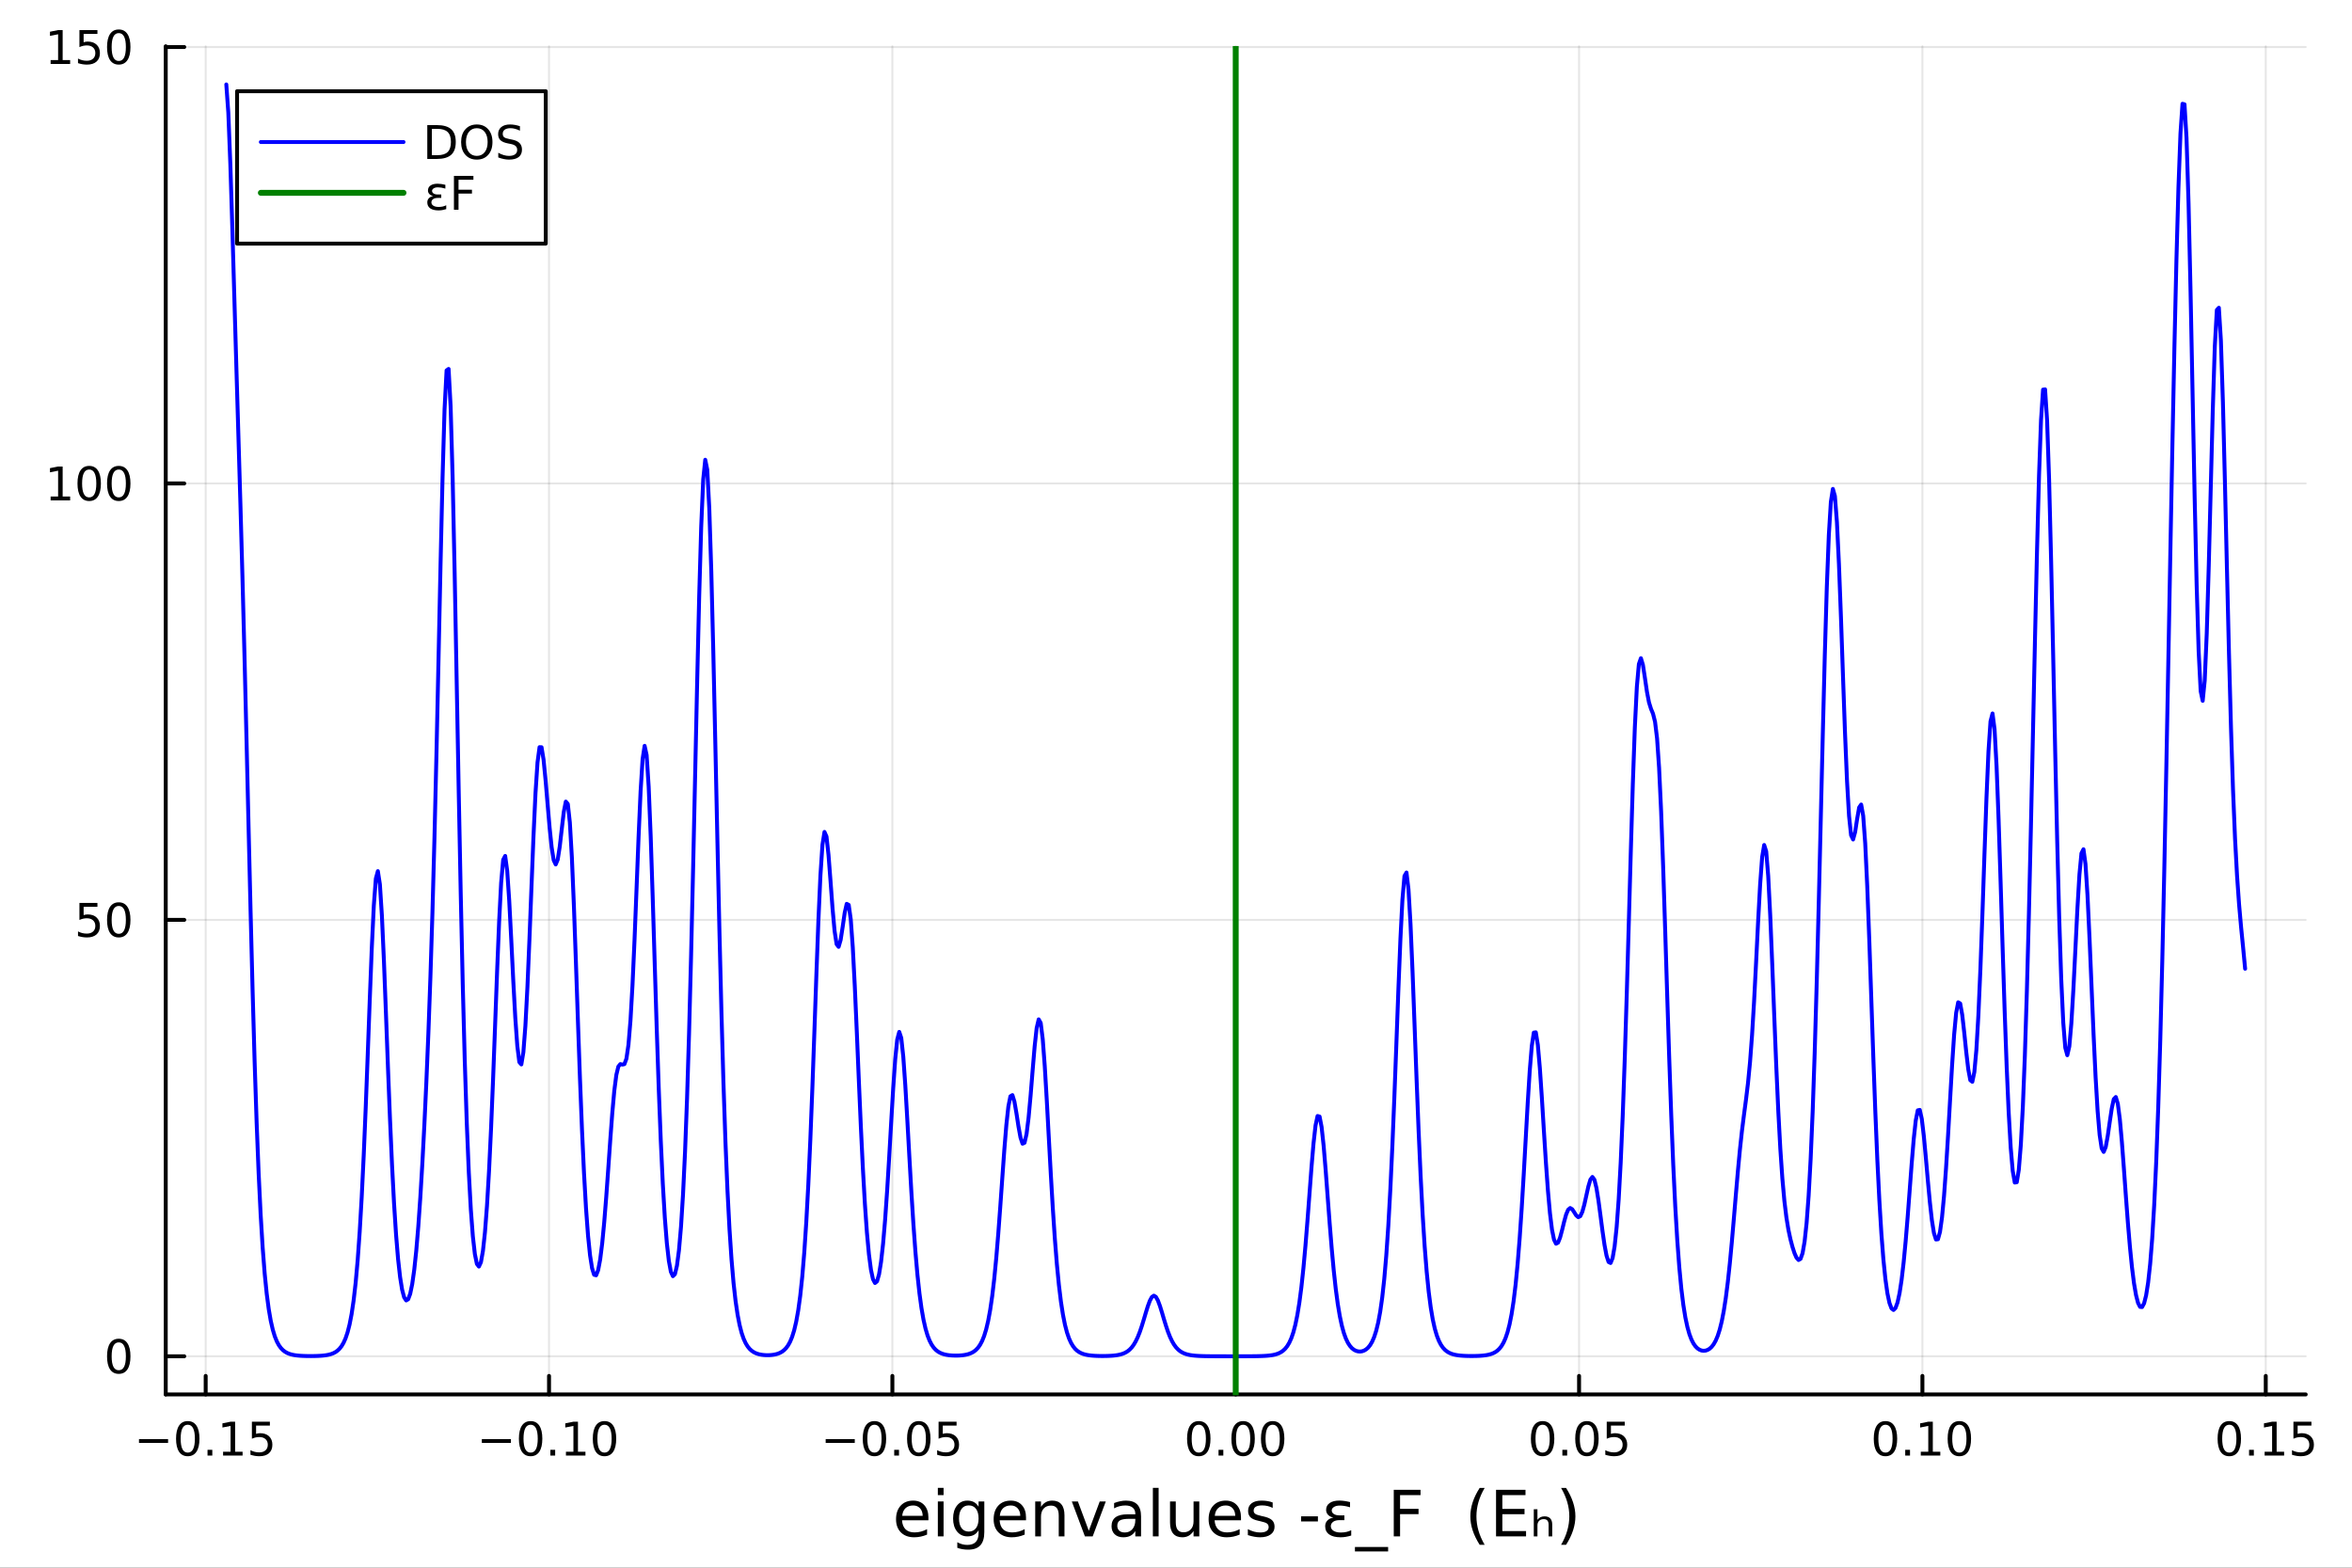 <?xml version="1.0" encoding="utf-8"?>
<svg xmlns="http://www.w3.org/2000/svg" xmlns:xlink="http://www.w3.org/1999/xlink" width="600" height="400" viewBox="0 0 2400 1600">
<rect x="0" y="0" width="2400" height="1600" fill="#333333" stroke="none"/>
<defs>
  <clipPath id="clip230">
    <rect x="0" y="0" width="2400" height="1600"/>
  </clipPath>
</defs>
<path clip-path="url(#clip230)" d="M0 1600 L2400 1600 L2400 0 L0 0  Z" fill="#ffffff" fill-rule="evenodd" fill-opacity="1"/>
<defs>
  <clipPath id="clip231">
    <rect x="480" y="0" width="1681" height="1600"/>
  </clipPath>
</defs>
<path clip-path="url(#clip230)" d="M169.121 1423.18 L2352.76 1423.18 L2352.76 47.244 L169.121 47.244  Z" fill="#ffffff" fill-rule="evenodd" fill-opacity="1"/>
<defs>
  <clipPath id="clip232">
    <rect x="169" y="47" width="2185" height="1377"/>
  </clipPath>
</defs>
<polyline clip-path="url(#clip232)" style="stroke:#000000; stroke-linecap:round; stroke-linejoin:round; stroke-width:2; stroke-opacity:0.1; fill:none" points="209.882,1423.18 209.882,47.244 "/>
<polyline clip-path="url(#clip232)" style="stroke:#000000; stroke-linecap:round; stroke-linejoin:round; stroke-width:2; stroke-opacity:0.1; fill:none" points="560.234,1423.18 560.234,47.244 "/>
<polyline clip-path="url(#clip232)" style="stroke:#000000; stroke-linecap:round; stroke-linejoin:round; stroke-width:2; stroke-opacity:0.1; fill:none" points="910.586,1423.18 910.586,47.244 "/>
<polyline clip-path="url(#clip232)" style="stroke:#000000; stroke-linecap:round; stroke-linejoin:round; stroke-width:2; stroke-opacity:0.1; fill:none" points="1260.94,1423.18 1260.94,47.244 "/>
<polyline clip-path="url(#clip232)" style="stroke:#000000; stroke-linecap:round; stroke-linejoin:round; stroke-width:2; stroke-opacity:0.1; fill:none" points="1611.29,1423.18 1611.29,47.244 "/>
<polyline clip-path="url(#clip232)" style="stroke:#000000; stroke-linecap:round; stroke-linejoin:round; stroke-width:2; stroke-opacity:0.1; fill:none" points="1961.64,1423.18 1961.64,47.244 "/>
<polyline clip-path="url(#clip232)" style="stroke:#000000; stroke-linecap:round; stroke-linejoin:round; stroke-width:2; stroke-opacity:0.1; fill:none" points="2312,1423.18 2312,47.244 "/>
<polyline clip-path="url(#clip232)" style="stroke:#000000; stroke-linecap:round; stroke-linejoin:round; stroke-width:2; stroke-opacity:0.1; fill:none" points="169.121,1384.24 2352.76,1384.24 "/>
<polyline clip-path="url(#clip232)" style="stroke:#000000; stroke-linecap:round; stroke-linejoin:round; stroke-width:2; stroke-opacity:0.1; fill:none" points="169.121,938.828 2352.76,938.828 "/>
<polyline clip-path="url(#clip232)" style="stroke:#000000; stroke-linecap:round; stroke-linejoin:round; stroke-width:2; stroke-opacity:0.1; fill:none" points="169.121,493.412 2352.76,493.412 "/>
<polyline clip-path="url(#clip232)" style="stroke:#000000; stroke-linecap:round; stroke-linejoin:round; stroke-width:2; stroke-opacity:0.1; fill:none" points="169.121,47.995 2352.76,47.995 "/>
<polyline clip-path="url(#clip230)" style="stroke:#000000; stroke-linecap:round; stroke-linejoin:round; stroke-width:4; stroke-opacity:1; fill:none" points="169.121,1423.18 2352.76,1423.18 "/>
<polyline clip-path="url(#clip230)" style="stroke:#000000; stroke-linecap:round; stroke-linejoin:round; stroke-width:4; stroke-opacity:1; fill:none" points="209.882,1423.18 209.882,1404.28 "/>
<polyline clip-path="url(#clip230)" style="stroke:#000000; stroke-linecap:round; stroke-linejoin:round; stroke-width:4; stroke-opacity:1; fill:none" points="560.234,1423.18 560.234,1404.28 "/>
<polyline clip-path="url(#clip230)" style="stroke:#000000; stroke-linecap:round; stroke-linejoin:round; stroke-width:4; stroke-opacity:1; fill:none" points="910.586,1423.18 910.586,1404.28 "/>
<polyline clip-path="url(#clip230)" style="stroke:#000000; stroke-linecap:round; stroke-linejoin:round; stroke-width:4; stroke-opacity:1; fill:none" points="1260.94,1423.18 1260.94,1404.28 "/>
<polyline clip-path="url(#clip230)" style="stroke:#000000; stroke-linecap:round; stroke-linejoin:round; stroke-width:4; stroke-opacity:1; fill:none" points="1611.29,1423.18 1611.29,1404.28 "/>
<polyline clip-path="url(#clip230)" style="stroke:#000000; stroke-linecap:round; stroke-linejoin:round; stroke-width:4; stroke-opacity:1; fill:none" points="1961.64,1423.18 1961.64,1404.28 "/>
<polyline clip-path="url(#clip230)" style="stroke:#000000; stroke-linecap:round; stroke-linejoin:round; stroke-width:4; stroke-opacity:1; fill:none" points="2312,1423.18 2312,1404.28 "/>
<path clip-path="url(#clip230)" d="M141.827 1468.75 L171.503 1468.75 L171.503 1472.69 L141.827 1472.69 L141.827 1468.75 Z" fill="#000000" fill-rule="nonzero" fill-opacity="1" /><path clip-path="url(#clip230)" d="M191.595 1454.1 Q187.984 1454.1 186.155 1457.66 Q184.35 1461.2 184.35 1468.33 Q184.35 1475.44 186.155 1479.01 Q187.984 1482.55 191.595 1482.55 Q195.229 1482.55 197.035 1479.01 Q198.864 1475.44 198.864 1468.33 Q198.864 1461.2 197.035 1457.66 Q195.229 1454.1 191.595 1454.1 M191.595 1450.39 Q197.405 1450.39 200.461 1455 Q203.54 1459.58 203.54 1468.33 Q203.54 1477.06 200.461 1481.67 Q197.405 1486.25 191.595 1486.25 Q185.785 1486.25 182.706 1481.67 Q179.651 1477.06 179.651 1468.33 Q179.651 1459.58 182.706 1455 Q185.785 1450.39 191.595 1450.39 Z" fill="#000000" fill-rule="nonzero" fill-opacity="1" /><path clip-path="url(#clip230)" d="M211.757 1479.7 L216.641 1479.7 L216.641 1485.58 L211.757 1485.58 L211.757 1479.7 Z" fill="#000000" fill-rule="nonzero" fill-opacity="1" /><path clip-path="url(#clip230)" d="M227.637 1481.64 L235.276 1481.64 L235.276 1455.28 L226.965 1456.95 L226.965 1452.69 L235.229 1451.02 L239.905 1451.02 L239.905 1481.64 L247.544 1481.64 L247.544 1485.58 L227.637 1485.58 L227.637 1481.64 Z" fill="#000000" fill-rule="nonzero" fill-opacity="1" /><path clip-path="url(#clip230)" d="M257.035 1451.02 L275.391 1451.02 L275.391 1454.96 L261.317 1454.96 L261.317 1463.43 Q262.336 1463.08 263.354 1462.92 Q264.373 1462.73 265.391 1462.73 Q271.178 1462.73 274.558 1465.9 Q277.937 1469.08 277.937 1474.49 Q277.937 1480.07 274.465 1483.17 Q270.993 1486.25 264.674 1486.25 Q262.498 1486.25 260.229 1485.88 Q257.984 1485.51 255.576 1484.77 L255.576 1480.07 Q257.66 1481.2 259.882 1481.76 Q262.104 1482.32 264.581 1482.32 Q268.586 1482.32 270.924 1480.21 Q273.261 1478.1 273.261 1474.49 Q273.261 1470.88 270.924 1468.77 Q268.586 1466.67 264.581 1466.67 Q262.706 1466.67 260.831 1467.08 Q258.979 1467.5 257.035 1468.38 L257.035 1451.02 Z" fill="#000000" fill-rule="nonzero" fill-opacity="1" /><path clip-path="url(#clip230)" d="M491.681 1468.75 L521.357 1468.75 L521.357 1472.69 L491.681 1472.69 L491.681 1468.75 Z" fill="#000000" fill-rule="nonzero" fill-opacity="1" /><path clip-path="url(#clip230)" d="M541.45 1454.1 Q537.839 1454.1 536.01 1457.66 Q534.204 1461.2 534.204 1468.33 Q534.204 1475.44 536.01 1479.01 Q537.839 1482.55 541.45 1482.55 Q545.084 1482.55 546.889 1479.01 Q548.718 1475.44 548.718 1468.33 Q548.718 1461.2 546.889 1457.66 Q545.084 1454.1 541.45 1454.1 M541.45 1450.39 Q547.26 1450.39 550.315 1455 Q553.394 1459.58 553.394 1468.33 Q553.394 1477.06 550.315 1481.67 Q547.26 1486.25 541.45 1486.25 Q535.64 1486.25 532.561 1481.67 Q529.505 1477.06 529.505 1468.33 Q529.505 1459.58 532.561 1455 Q535.64 1450.39 541.45 1450.39 Z" fill="#000000" fill-rule="nonzero" fill-opacity="1" /><path clip-path="url(#clip230)" d="M561.612 1479.7 L566.496 1479.7 L566.496 1485.58 L561.612 1485.58 L561.612 1479.7 Z" fill="#000000" fill-rule="nonzero" fill-opacity="1" /><path clip-path="url(#clip230)" d="M577.491 1481.64 L585.13 1481.64 L585.13 1455.28 L576.82 1456.95 L576.82 1452.69 L585.084 1451.02 L589.76 1451.02 L589.76 1481.64 L597.398 1481.64 L597.398 1485.58 L577.491 1485.58 L577.491 1481.64 Z" fill="#000000" fill-rule="nonzero" fill-opacity="1" /><path clip-path="url(#clip230)" d="M616.843 1454.1 Q613.232 1454.1 611.403 1457.66 Q609.597 1461.2 609.597 1468.33 Q609.597 1475.44 611.403 1479.01 Q613.232 1482.55 616.843 1482.55 Q620.477 1482.55 622.283 1479.01 Q624.111 1475.44 624.111 1468.33 Q624.111 1461.2 622.283 1457.66 Q620.477 1454.1 616.843 1454.1 M616.843 1450.39 Q622.653 1450.39 625.709 1455 Q628.787 1459.58 628.787 1468.33 Q628.787 1477.06 625.709 1481.67 Q622.653 1486.25 616.843 1486.25 Q611.033 1486.25 607.954 1481.67 Q604.898 1477.06 604.898 1468.33 Q604.898 1459.58 607.954 1455 Q611.033 1450.39 616.843 1450.39 Z" fill="#000000" fill-rule="nonzero" fill-opacity="1" /><path clip-path="url(#clip230)" d="M842.531 1468.75 L872.207 1468.75 L872.207 1472.69 L842.531 1472.69 L842.531 1468.75 Z" fill="#000000" fill-rule="nonzero" fill-opacity="1" /><path clip-path="url(#clip230)" d="M892.3 1454.1 Q888.688 1454.1 886.86 1457.66 Q885.054 1461.2 885.054 1468.33 Q885.054 1475.44 886.86 1479.01 Q888.688 1482.55 892.3 1482.55 Q895.934 1482.55 897.739 1479.01 Q899.568 1475.44 899.568 1468.33 Q899.568 1461.2 897.739 1457.66 Q895.934 1454.1 892.3 1454.1 M892.3 1450.39 Q898.11 1450.39 901.165 1455 Q904.244 1459.58 904.244 1468.33 Q904.244 1477.06 901.165 1481.67 Q898.11 1486.25 892.3 1486.25 Q886.489 1486.25 883.411 1481.67 Q880.355 1477.06 880.355 1468.33 Q880.355 1459.58 883.411 1455 Q886.489 1450.39 892.3 1450.39 Z" fill="#000000" fill-rule="nonzero" fill-opacity="1" /><path clip-path="url(#clip230)" d="M912.461 1479.7 L917.346 1479.7 L917.346 1485.58 L912.461 1485.58 L912.461 1479.7 Z" fill="#000000" fill-rule="nonzero" fill-opacity="1" /><path clip-path="url(#clip230)" d="M937.531 1454.1 Q933.92 1454.1 932.091 1457.66 Q930.285 1461.2 930.285 1468.33 Q930.285 1475.44 932.091 1479.01 Q933.92 1482.55 937.531 1482.55 Q941.165 1482.55 942.971 1479.01 Q944.799 1475.44 944.799 1468.33 Q944.799 1461.2 942.971 1457.66 Q941.165 1454.1 937.531 1454.1 M937.531 1450.39 Q943.341 1450.39 946.396 1455 Q949.475 1459.58 949.475 1468.33 Q949.475 1477.06 946.396 1481.67 Q943.341 1486.25 937.531 1486.25 Q931.721 1486.25 928.642 1481.67 Q925.586 1477.06 925.586 1468.33 Q925.586 1459.58 928.642 1455 Q931.721 1450.39 937.531 1450.39 Z" fill="#000000" fill-rule="nonzero" fill-opacity="1" /><path clip-path="url(#clip230)" d="M957.739 1451.02 L976.095 1451.02 L976.095 1454.96 L962.021 1454.96 L962.021 1463.43 Q963.04 1463.08 964.058 1462.92 Q965.077 1462.73 966.095 1462.73 Q971.882 1462.73 975.262 1465.9 Q978.642 1469.08 978.642 1474.49 Q978.642 1480.07 975.169 1483.17 Q971.697 1486.25 965.378 1486.25 Q963.202 1486.25 960.933 1485.88 Q958.688 1485.51 956.281 1484.77 L956.281 1480.07 Q958.364 1481.2 960.586 1481.76 Q962.808 1482.32 965.285 1482.32 Q969.29 1482.32 971.628 1480.21 Q973.966 1478.1 973.966 1474.49 Q973.966 1470.88 971.628 1468.77 Q969.29 1466.67 965.285 1466.67 Q963.41 1466.67 961.535 1467.08 Q959.683 1467.5 957.739 1468.38 L957.739 1451.02 Z" fill="#000000" fill-rule="nonzero" fill-opacity="1" /><path clip-path="url(#clip230)" d="M1223.24 1454.1 Q1219.63 1454.1 1217.8 1457.66 Q1216 1461.2 1216 1468.33 Q1216 1475.44 1217.8 1479.01 Q1219.63 1482.55 1223.24 1482.55 Q1226.88 1482.55 1228.68 1479.01 Q1230.51 1475.44 1230.51 1468.33 Q1230.51 1461.2 1228.68 1457.66 Q1226.88 1454.1 1223.24 1454.1 M1223.24 1450.39 Q1229.05 1450.39 1232.11 1455 Q1235.19 1459.58 1235.19 1468.33 Q1235.19 1477.06 1232.11 1481.67 Q1229.05 1486.25 1223.24 1486.25 Q1217.43 1486.25 1214.35 1481.67 Q1211.3 1477.06 1211.3 1468.33 Q1211.3 1459.58 1214.35 1455 Q1217.43 1450.39 1223.24 1450.39 Z" fill="#000000" fill-rule="nonzero" fill-opacity="1" /><path clip-path="url(#clip230)" d="M1243.4 1479.7 L1248.29 1479.7 L1248.29 1485.58 L1243.4 1485.58 L1243.4 1479.7 Z" fill="#000000" fill-rule="nonzero" fill-opacity="1" /><path clip-path="url(#clip230)" d="M1268.47 1454.1 Q1264.86 1454.1 1263.03 1457.66 Q1261.23 1461.2 1261.23 1468.33 Q1261.23 1475.44 1263.03 1479.01 Q1264.86 1482.55 1268.47 1482.55 Q1272.11 1482.55 1273.91 1479.01 Q1275.74 1475.44 1275.74 1468.33 Q1275.74 1461.2 1273.91 1457.66 Q1272.11 1454.1 1268.47 1454.1 M1268.47 1450.39 Q1274.28 1450.39 1277.34 1455 Q1280.42 1459.58 1280.42 1468.33 Q1280.42 1477.06 1277.34 1481.67 Q1274.28 1486.25 1268.47 1486.25 Q1262.66 1486.25 1259.58 1481.67 Q1256.53 1477.06 1256.53 1468.33 Q1256.53 1459.58 1259.58 1455 Q1262.66 1450.39 1268.47 1450.39 Z" fill="#000000" fill-rule="nonzero" fill-opacity="1" /><path clip-path="url(#clip230)" d="M1298.64 1454.1 Q1295.02 1454.1 1293.2 1457.66 Q1291.39 1461.2 1291.39 1468.33 Q1291.39 1475.44 1293.2 1479.01 Q1295.02 1482.55 1298.64 1482.55 Q1302.27 1482.55 1304.07 1479.01 Q1305.9 1475.44 1305.9 1468.33 Q1305.9 1461.2 1304.07 1457.66 Q1302.27 1454.1 1298.64 1454.1 M1298.64 1450.39 Q1304.45 1450.39 1307.5 1455 Q1310.58 1459.58 1310.58 1468.33 Q1310.58 1477.06 1307.5 1481.67 Q1304.45 1486.25 1298.64 1486.25 Q1292.83 1486.25 1289.75 1481.67 Q1286.69 1477.06 1286.69 1468.33 Q1286.69 1459.58 1289.75 1455 Q1292.83 1450.39 1298.64 1450.39 Z" fill="#000000" fill-rule="nonzero" fill-opacity="1" /><path clip-path="url(#clip230)" d="M1574.09 1454.1 Q1570.48 1454.1 1568.65 1457.66 Q1566.85 1461.2 1566.85 1468.33 Q1566.85 1475.44 1568.65 1479.01 Q1570.48 1482.55 1574.09 1482.55 Q1577.73 1482.55 1579.53 1479.01 Q1581.36 1475.44 1581.36 1468.33 Q1581.36 1461.2 1579.53 1457.66 Q1577.73 1454.1 1574.09 1454.1 M1574.09 1450.39 Q1579.9 1450.39 1582.96 1455 Q1586.04 1459.58 1586.04 1468.33 Q1586.04 1477.06 1582.96 1481.67 Q1579.9 1486.25 1574.09 1486.25 Q1568.28 1486.25 1565.2 1481.67 Q1562.15 1477.06 1562.15 1468.33 Q1562.15 1459.58 1565.2 1455 Q1568.28 1450.39 1574.09 1450.39 Z" fill="#000000" fill-rule="nonzero" fill-opacity="1" /><path clip-path="url(#clip230)" d="M1594.25 1479.7 L1599.14 1479.7 L1599.14 1485.58 L1594.25 1485.58 L1594.25 1479.7 Z" fill="#000000" fill-rule="nonzero" fill-opacity="1" /><path clip-path="url(#clip230)" d="M1619.32 1454.1 Q1615.71 1454.1 1613.88 1457.66 Q1612.08 1461.2 1612.08 1468.33 Q1612.08 1475.44 1613.88 1479.01 Q1615.71 1482.55 1619.32 1482.55 Q1622.96 1482.55 1624.76 1479.01 Q1626.59 1475.44 1626.59 1468.33 Q1626.59 1461.2 1624.76 1457.66 Q1622.96 1454.1 1619.32 1454.1 M1619.32 1450.39 Q1625.13 1450.39 1628.19 1455 Q1631.27 1459.58 1631.27 1468.33 Q1631.27 1477.06 1628.19 1481.67 Q1625.13 1486.25 1619.32 1486.25 Q1613.51 1486.25 1610.43 1481.67 Q1607.38 1477.06 1607.38 1468.33 Q1607.38 1459.58 1610.43 1455 Q1613.51 1450.39 1619.32 1450.39 Z" fill="#000000" fill-rule="nonzero" fill-opacity="1" /><path clip-path="url(#clip230)" d="M1639.53 1451.02 L1657.89 1451.02 L1657.89 1454.96 L1643.81 1454.96 L1643.81 1463.43 Q1644.83 1463.08 1645.85 1462.92 Q1646.87 1462.73 1647.89 1462.73 Q1653.67 1462.73 1657.05 1465.9 Q1660.43 1469.08 1660.43 1474.49 Q1660.43 1480.07 1656.96 1483.17 Q1653.49 1486.25 1647.17 1486.25 Q1644.99 1486.25 1642.73 1485.88 Q1640.48 1485.51 1638.07 1484.77 L1638.07 1480.07 Q1640.16 1481.2 1642.38 1481.76 Q1644.6 1482.32 1647.08 1482.32 Q1651.08 1482.32 1653.42 1480.21 Q1655.76 1478.1 1655.76 1474.49 Q1655.76 1470.88 1653.42 1468.77 Q1651.08 1466.67 1647.08 1466.67 Q1645.2 1466.67 1643.33 1467.08 Q1641.48 1467.5 1639.53 1468.38 L1639.53 1451.02 Z" fill="#000000" fill-rule="nonzero" fill-opacity="1" /><path clip-path="url(#clip230)" d="M1923.95 1454.1 Q1920.34 1454.1 1918.51 1457.66 Q1916.7 1461.2 1916.7 1468.33 Q1916.7 1475.44 1918.51 1479.01 Q1920.34 1482.55 1923.95 1482.55 Q1927.58 1482.55 1929.39 1479.01 Q1931.21 1475.44 1931.21 1468.33 Q1931.21 1461.2 1929.39 1457.66 Q1927.58 1454.1 1923.95 1454.1 M1923.95 1450.39 Q1929.76 1450.39 1932.81 1455 Q1935.89 1459.58 1935.89 1468.33 Q1935.89 1477.06 1932.81 1481.67 Q1929.76 1486.25 1923.95 1486.25 Q1918.14 1486.25 1915.06 1481.67 Q1912 1477.06 1912 1468.33 Q1912 1459.58 1915.06 1455 Q1918.14 1450.39 1923.95 1450.39 Z" fill="#000000" fill-rule="nonzero" fill-opacity="1" /><path clip-path="url(#clip230)" d="M1944.11 1479.7 L1948.99 1479.7 L1948.99 1485.58 L1944.11 1485.58 L1944.11 1479.7 Z" fill="#000000" fill-rule="nonzero" fill-opacity="1" /><path clip-path="url(#clip230)" d="M1959.99 1481.64 L1967.63 1481.64 L1967.63 1455.28 L1959.32 1456.95 L1959.32 1452.69 L1967.58 1451.02 L1972.26 1451.02 L1972.26 1481.64 L1979.9 1481.64 L1979.9 1485.58 L1959.99 1485.58 L1959.99 1481.64 Z" fill="#000000" fill-rule="nonzero" fill-opacity="1" /><path clip-path="url(#clip230)" d="M1999.34 1454.1 Q1995.73 1454.1 1993.9 1457.66 Q1992.09 1461.2 1992.09 1468.33 Q1992.09 1475.44 1993.9 1479.01 Q1995.73 1482.55 1999.34 1482.55 Q2002.97 1482.55 2004.78 1479.01 Q2006.61 1475.44 2006.61 1468.33 Q2006.61 1461.2 2004.78 1457.66 Q2002.97 1454.1 1999.34 1454.1 M1999.34 1450.39 Q2005.15 1450.39 2008.21 1455 Q2011.28 1459.58 2011.28 1468.33 Q2011.28 1477.06 2008.21 1481.67 Q2005.15 1486.25 1999.34 1486.25 Q1993.53 1486.25 1990.45 1481.67 Q1987.4 1477.06 1987.4 1468.33 Q1987.4 1459.58 1990.45 1455 Q1993.53 1450.39 1999.34 1450.39 Z" fill="#000000" fill-rule="nonzero" fill-opacity="1" /><path clip-path="url(#clip230)" d="M2274.8 1454.1 Q2271.19 1454.1 2269.36 1457.66 Q2267.55 1461.2 2267.55 1468.33 Q2267.55 1475.44 2269.36 1479.01 Q2271.19 1482.55 2274.8 1482.55 Q2278.43 1482.55 2280.24 1479.01 Q2282.06 1475.44 2282.06 1468.33 Q2282.06 1461.2 2280.24 1457.66 Q2278.43 1454.1 2274.8 1454.1 M2274.8 1450.39 Q2280.61 1450.39 2283.66 1455 Q2286.74 1459.58 2286.74 1468.33 Q2286.74 1477.06 2283.66 1481.67 Q2280.61 1486.25 2274.8 1486.25 Q2268.99 1486.25 2265.91 1481.67 Q2262.85 1477.06 2262.85 1468.33 Q2262.85 1459.58 2265.91 1455 Q2268.99 1450.39 2274.8 1450.39 Z" fill="#000000" fill-rule="nonzero" fill-opacity="1" /><path clip-path="url(#clip230)" d="M2294.96 1479.7 L2299.84 1479.7 L2299.84 1485.58 L2294.96 1485.58 L2294.96 1479.7 Z" fill="#000000" fill-rule="nonzero" fill-opacity="1" /><path clip-path="url(#clip230)" d="M2310.84 1481.64 L2318.48 1481.64 L2318.48 1455.28 L2310.17 1456.95 L2310.17 1452.69 L2318.43 1451.02 L2323.11 1451.02 L2323.11 1481.64 L2330.74 1481.64 L2330.74 1485.58 L2310.84 1485.58 L2310.84 1481.64 Z" fill="#000000" fill-rule="nonzero" fill-opacity="1" /><path clip-path="url(#clip230)" d="M2340.24 1451.02 L2358.59 1451.02 L2358.59 1454.96 L2344.52 1454.96 L2344.52 1463.43 Q2345.54 1463.08 2346.56 1462.92 Q2347.57 1462.73 2348.59 1462.73 Q2354.38 1462.73 2357.76 1465.9 Q2361.14 1469.08 2361.14 1474.49 Q2361.14 1480.07 2357.67 1483.17 Q2354.19 1486.25 2347.87 1486.25 Q2345.7 1486.25 2343.43 1485.88 Q2341.18 1485.51 2338.78 1484.77 L2338.78 1480.07 Q2340.86 1481.2 2343.08 1481.76 Q2345.31 1482.32 2347.78 1482.32 Q2351.79 1482.32 2354.12 1480.21 Q2356.46 1478.1 2356.46 1474.49 Q2356.46 1470.88 2354.12 1468.77 Q2351.79 1466.67 2347.78 1466.67 Q2345.91 1466.67 2344.03 1467.08 Q2342.18 1467.5 2340.24 1468.38 L2340.24 1451.02 Z" fill="#000000" fill-rule="nonzero" fill-opacity="1" /><path clip-path="url(#clip230)" d="M947.364 1548.76 L947.364 1551.62 L920.437 1551.62 Q920.819 1557.67 924.065 1560.85 Q927.344 1564 933.168 1564 Q936.542 1564 939.693 1563.17 Q942.876 1562.35 945.995 1560.69 L945.995 1566.23 Q942.844 1567.57 939.534 1568.27 Q936.224 1568.97 932.818 1568.97 Q924.288 1568.97 919.291 1564 Q914.326 1559.04 914.326 1550.57 Q914.326 1541.82 919.037 1536.69 Q923.779 1531.54 931.8 1531.54 Q938.993 1531.54 943.163 1536.18 Q947.364 1540.8 947.364 1548.76 M941.507 1547.04 Q941.444 1542.23 938.802 1539.37 Q936.192 1536.5 931.863 1536.5 Q926.962 1536.5 924.002 1539.27 Q921.074 1542.04 920.628 1547.07 L941.507 1547.04 Z" fill="#000000" fill-rule="nonzero" fill-opacity="1" /><path clip-path="url(#clip230)" d="M956.976 1532.4 L962.833 1532.4 L962.833 1568.04 L956.976 1568.04 L956.976 1532.4 M956.976 1518.52 L962.833 1518.52 L962.833 1525.93 L956.976 1525.93 L956.976 1518.52 Z" fill="#000000" fill-rule="nonzero" fill-opacity="1" /><path clip-path="url(#clip230)" d="M998.544 1549.81 Q998.544 1543.44 995.902 1539.94 Q993.292 1536.44 988.55 1536.44 Q983.839 1536.44 981.198 1539.94 Q978.588 1543.44 978.588 1549.81 Q978.588 1556.14 981.198 1559.64 Q983.839 1563.14 988.55 1563.14 Q993.292 1563.14 995.902 1559.64 Q998.544 1556.14 998.544 1549.81 M1004.4 1563.62 Q1004.4 1572.72 1000.36 1577.15 Q996.316 1581.6 987.977 1581.6 Q984.89 1581.6 982.152 1581.13 Q979.415 1580.68 976.837 1579.72 L976.837 1574.03 Q979.415 1575.43 981.93 1576.1 Q984.444 1576.76 987.054 1576.76 Q992.815 1576.76 995.68 1573.74 Q998.544 1570.75 998.544 1564.67 L998.544 1561.77 Q996.73 1564.92 993.897 1566.48 Q991.064 1568.04 987.118 1568.04 Q980.561 1568.04 976.551 1563.05 Q972.54 1558.05 972.54 1549.81 Q972.54 1541.53 976.551 1536.53 Q980.561 1531.54 987.118 1531.54 Q991.064 1531.54 993.897 1533.1 Q996.73 1534.66 998.544 1537.81 L998.544 1532.4 L1004.4 1532.4 L1004.4 1563.62 Z" fill="#000000" fill-rule="nonzero" fill-opacity="1" /><path clip-path="url(#clip230)" d="M1046.96 1548.76 L1046.96 1551.62 L1020.03 1551.62 Q1020.41 1557.67 1023.66 1560.85 Q1026.94 1564 1032.76 1564 Q1036.13 1564 1039.28 1563.17 Q1042.47 1562.35 1045.59 1560.69 L1045.59 1566.23 Q1042.44 1567.57 1039.13 1568.27 Q1035.82 1568.97 1032.41 1568.97 Q1023.88 1568.97 1018.88 1564 Q1013.92 1559.04 1013.92 1550.57 Q1013.92 1541.82 1018.63 1536.69 Q1023.37 1531.54 1031.39 1531.54 Q1038.58 1531.54 1042.75 1536.18 Q1046.96 1540.8 1046.96 1548.76 M1041.1 1547.04 Q1041.04 1542.23 1038.39 1539.37 Q1035.78 1536.5 1031.45 1536.5 Q1026.55 1536.5 1023.59 1539.27 Q1020.67 1542.04 1020.22 1547.07 L1041.1 1547.04 Z" fill="#000000" fill-rule="nonzero" fill-opacity="1" /><path clip-path="url(#clip230)" d="M1086.2 1546.53 L1086.2 1568.04 L1080.34 1568.04 L1080.34 1546.72 Q1080.34 1541.66 1078.37 1539.14 Q1076.4 1536.63 1072.45 1536.63 Q1067.71 1536.63 1064.97 1539.65 Q1062.23 1542.68 1062.23 1547.9 L1062.23 1568.04 L1056.34 1568.04 L1056.34 1532.4 L1062.23 1532.4 L1062.23 1537.93 Q1064.33 1534.72 1067.17 1533.13 Q1070.03 1531.54 1073.76 1531.54 Q1079.9 1531.54 1083.05 1535.36 Q1086.2 1539.14 1086.2 1546.53 Z" fill="#000000" fill-rule="nonzero" fill-opacity="1" /><path clip-path="url(#clip230)" d="M1093.68 1532.4 L1099.89 1532.4 L1111.03 1562.31 L1122.17 1532.4 L1128.37 1532.4 L1115 1568.04 L1107.05 1568.04 L1093.68 1532.4 Z" fill="#000000" fill-rule="nonzero" fill-opacity="1" /><path clip-path="url(#clip230)" d="M1152.66 1550.12 Q1145.56 1550.12 1142.82 1551.75 Q1140.09 1553.37 1140.09 1557.29 Q1140.09 1560.4 1142.12 1562.25 Q1144.19 1564.07 1147.72 1564.07 Q1152.59 1564.07 1155.52 1560.63 Q1158.48 1557.16 1158.48 1551.43 L1158.48 1550.12 L1152.66 1550.12 M1164.34 1547.71 L1164.34 1568.04 L1158.48 1568.04 L1158.48 1562.63 Q1156.48 1565.88 1153.49 1567.44 Q1150.49 1568.97 1146.16 1568.97 Q1140.69 1568.97 1137.44 1565.91 Q1134.23 1562.82 1134.23 1557.67 Q1134.23 1551.65 1138.24 1548.6 Q1142.28 1545.54 1150.27 1545.54 L1158.48 1545.54 L1158.48 1544.97 Q1158.48 1540.93 1155.81 1538.73 Q1153.17 1536.5 1148.36 1536.5 Q1145.31 1536.5 1142.41 1537.23 Q1139.51 1537.97 1136.84 1539.43 L1136.84 1534.02 Q1140.05 1532.78 1143.08 1532.17 Q1146.1 1531.54 1148.97 1531.54 Q1156.7 1531.54 1160.52 1535.55 Q1164.34 1539.56 1164.34 1547.71 Z" fill="#000000" fill-rule="nonzero" fill-opacity="1" /><path clip-path="url(#clip230)" d="M1176.4 1518.52 L1182.26 1518.52 L1182.26 1568.04 L1176.4 1568.04 L1176.4 1518.52 Z" fill="#000000" fill-rule="nonzero" fill-opacity="1" /><path clip-path="url(#clip230)" d="M1193.91 1553.98 L1193.91 1532.4 L1199.76 1532.4 L1199.76 1553.75 Q1199.76 1558.81 1201.74 1561.36 Q1203.71 1563.87 1207.66 1563.87 Q1212.4 1563.87 1215.14 1560.85 Q1217.91 1557.83 1217.91 1552.61 L1217.91 1532.4 L1223.76 1532.4 L1223.76 1568.04 L1217.91 1568.04 L1217.91 1562.57 Q1215.77 1565.82 1212.94 1567.41 Q1210.14 1568.97 1206.42 1568.97 Q1200.27 1568.97 1197.09 1565.15 Q1193.91 1561.33 1193.91 1553.98 M1208.64 1531.54 L1208.64 1531.54 Z" fill="#000000" fill-rule="nonzero" fill-opacity="1" /><path clip-path="url(#clip230)" d="M1266.32 1548.76 L1266.32 1551.62 L1239.39 1551.62 Q1239.77 1557.67 1243.02 1560.85 Q1246.3 1564 1252.12 1564 Q1255.5 1564 1258.65 1563.17 Q1261.83 1562.35 1264.95 1560.69 L1264.95 1566.23 Q1261.8 1567.57 1258.49 1568.27 Q1255.18 1568.97 1251.77 1568.97 Q1243.24 1568.97 1238.24 1564 Q1233.28 1559.04 1233.28 1550.57 Q1233.28 1541.82 1237.99 1536.69 Q1242.73 1531.54 1250.75 1531.54 Q1257.95 1531.54 1262.12 1536.18 Q1266.32 1540.8 1266.32 1548.76 M1260.46 1547.04 Q1260.4 1542.23 1257.76 1539.37 Q1255.15 1536.5 1250.82 1536.5 Q1245.92 1536.5 1242.96 1539.27 Q1240.03 1542.04 1239.58 1547.07 L1260.46 1547.04 Z" fill="#000000" fill-rule="nonzero" fill-opacity="1" /><path clip-path="url(#clip230)" d="M1298.66 1533.45 L1298.66 1538.98 Q1296.17 1537.71 1293.5 1537.07 Q1290.83 1536.44 1287.96 1536.44 Q1283.6 1536.44 1281.4 1537.77 Q1279.24 1539.11 1279.24 1541.79 Q1279.24 1543.82 1280.8 1545 Q1282.36 1546.15 1287.07 1547.2 L1289.08 1547.64 Q1295.31 1548.98 1297.92 1551.43 Q1300.57 1553.85 1300.57 1558.21 Q1300.57 1563.17 1296.62 1566.07 Q1292.7 1568.97 1285.83 1568.97 Q1282.96 1568.97 1279.84 1568.39 Q1276.76 1567.85 1273.32 1566.74 L1273.32 1560.69 Q1276.57 1562.38 1279.72 1563.24 Q1282.87 1564.07 1285.96 1564.07 Q1290.09 1564.07 1292.32 1562.66 Q1294.55 1561.23 1294.55 1558.65 Q1294.55 1556.27 1292.93 1554.99 Q1291.33 1553.72 1285.89 1552.54 L1283.86 1552.07 Q1278.41 1550.92 1275.99 1548.56 Q1273.57 1546.18 1273.57 1542.04 Q1273.57 1537.01 1277.14 1534.27 Q1280.7 1531.54 1287.26 1531.54 Q1290.51 1531.54 1293.37 1532.01 Q1296.24 1532.49 1298.66 1533.45 Z" fill="#000000" fill-rule="nonzero" fill-opacity="1" /><path clip-path="url(#clip230)" d="M1327.65 1547.58 L1344.81 1547.58 L1344.81 1552.8 L1327.65 1552.8 L1327.65 1547.58 Z" fill="#000000" fill-rule="nonzero" fill-opacity="1" /><path clip-path="url(#clip230)" d="M1360.56 1548.82 Q1357 1548.06 1355.09 1545.99 Q1353.18 1543.95 1353.18 1540.99 Q1353.18 1536.5 1356.81 1533.99 Q1360.4 1531.5 1366.64 1531.5 Q1369.06 1531.5 1371.77 1531.89 Q1374.47 1532.27 1377.59 1533.03 L1377.59 1538.35 Q1374.5 1537.42 1371.96 1537.01 Q1369.38 1536.6 1367.12 1536.6 Q1363.33 1536.6 1361.13 1538.06 Q1358.91 1539.53 1358.91 1541.56 Q1358.91 1543.79 1361.07 1545.22 Q1363.2 1546.62 1366.9 1546.62 L1371.83 1546.62 L1371.83 1551.46 L1367.12 1551.46 Q1362.76 1551.46 1360.47 1553.08 Q1357.98 1554.87 1357.98 1557.67 Q1357.98 1560.53 1360.66 1562.31 Q1363.36 1564.1 1368.17 1564.1 Q1371.13 1564.1 1373.83 1563.52 Q1376.54 1562.92 1378.8 1561.74 L1378.8 1567.18 Q1375.94 1568.08 1373.26 1568.52 Q1370.56 1568.97 1368.01 1568.97 Q1360.43 1568.97 1356.33 1566.07 Q1352.22 1563.17 1352.22 1557.67 Q1352.22 1554.23 1354.42 1551.91 Q1356.62 1549.58 1360.56 1548.82 Z" fill="#000000" fill-rule="nonzero" fill-opacity="1" /><path clip-path="url(#clip230)" d="M1416.45 1578.87 L1416.45 1583.42 L1382.59 1583.42 L1382.59 1578.87 L1416.45 1578.87 Z" fill="#000000" fill-rule="nonzero" fill-opacity="1" /><path clip-path="url(#clip230)" d="M1422.21 1520.52 L1449.52 1520.52 L1449.52 1525.93 L1428.64 1525.93 L1428.64 1539.94 L1447.49 1539.94 L1447.49 1545.35 L1428.64 1545.35 L1428.64 1568.04 L1422.21 1568.04 L1422.21 1520.52 Z" fill="#000000" fill-rule="nonzero" fill-opacity="1" /><path clip-path="url(#clip230)" d="M1514.96 1518.58 Q1510.7 1525.9 1508.63 1533.06 Q1506.56 1540.23 1506.56 1547.58 Q1506.56 1554.93 1508.63 1562.16 Q1510.73 1569.35 1514.96 1576.64 L1509.87 1576.64 Q1505.1 1569.16 1502.71 1561.93 Q1500.35 1554.71 1500.35 1547.58 Q1500.35 1540.48 1502.71 1533.29 Q1505.06 1526.09 1509.87 1518.58 L1514.96 1518.58 Z" fill="#000000" fill-rule="nonzero" fill-opacity="1" /><path clip-path="url(#clip230)" d="M1526.58 1520.52 L1556.63 1520.52 L1556.63 1525.93 L1533.01 1525.93 L1533.01 1540 L1555.64 1540 L1555.64 1545.41 L1533.01 1545.41 L1533.01 1562.63 L1557.2 1562.63 L1557.2 1568.04 L1526.58 1568.04 L1526.58 1520.52 Z" fill="#000000" fill-rule="nonzero" fill-opacity="1" /><path clip-path="url(#clip230)" d="M1583.9 1555.98 L1583.9 1568.04 L1580.21 1568.04 L1580.21 1556.11 Q1580.21 1553.28 1578.97 1551.87 Q1577.73 1550.44 1575.25 1550.44 Q1572.25 1550.44 1570.53 1552.16 Q1568.82 1553.85 1568.82 1556.78 L1568.82 1568.04 L1565.09 1568.04 L1565.09 1540.32 L1568.82 1540.32 L1568.82 1551.17 Q1570.12 1549.39 1571.9 1548.5 Q1573.72 1547.61 1576.07 1547.61 Q1579.92 1547.61 1581.9 1549.74 Q1583.9 1551.87 1583.9 1555.98 Z" fill="#000000" fill-rule="nonzero" fill-opacity="1" /><path clip-path="url(#clip230)" d="M1592.94 1518.58 L1598.03 1518.58 Q1602.81 1526.09 1605.16 1533.29 Q1607.55 1540.48 1607.55 1547.58 Q1607.55 1554.71 1605.16 1561.93 Q1602.81 1569.16 1598.03 1576.64 L1592.94 1576.64 Q1597.18 1569.35 1599.24 1562.16 Q1601.34 1554.93 1601.34 1547.58 Q1601.34 1540.23 1599.24 1533.06 Q1597.18 1525.9 1592.94 1518.58 Z" fill="#000000" fill-rule="nonzero" fill-opacity="1" /><polyline clip-path="url(#clip230)" style="stroke:#000000; stroke-linecap:round; stroke-linejoin:round; stroke-width:4; stroke-opacity:1; fill:none" points="169.121,1423.18 169.121,47.244 "/>
<polyline clip-path="url(#clip230)" style="stroke:#000000; stroke-linecap:round; stroke-linejoin:round; stroke-width:4; stroke-opacity:1; fill:none" points="169.121,1384.24 188.019,1384.24 "/>
<polyline clip-path="url(#clip230)" style="stroke:#000000; stroke-linecap:round; stroke-linejoin:round; stroke-width:4; stroke-opacity:1; fill:none" points="169.121,938.828 188.019,938.828 "/>
<polyline clip-path="url(#clip230)" style="stroke:#000000; stroke-linecap:round; stroke-linejoin:round; stroke-width:4; stroke-opacity:1; fill:none" points="169.121,493.412 188.019,493.412 "/>
<polyline clip-path="url(#clip230)" style="stroke:#000000; stroke-linecap:round; stroke-linejoin:round; stroke-width:4; stroke-opacity:1; fill:none" points="169.121,47.995 188.019,47.995 "/>
<path clip-path="url(#clip230)" d="M121.177 1370.04 Q117.566 1370.04 115.737 1373.61 Q113.932 1377.15 113.932 1384.28 Q113.932 1391.39 115.737 1394.95 Q117.566 1398.49 121.177 1398.49 Q124.811 1398.49 126.617 1394.95 Q128.445 1391.39 128.445 1384.28 Q128.445 1377.15 126.617 1373.61 Q124.811 1370.04 121.177 1370.04 M121.177 1366.34 Q126.987 1366.34 130.043 1370.95 Q133.121 1375.53 133.121 1384.28 Q133.121 1393.01 130.043 1397.61 Q126.987 1402.2 121.177 1402.2 Q115.367 1402.2 112.288 1397.61 Q109.233 1393.01 109.233 1384.28 Q109.233 1375.53 112.288 1370.95 Q115.367 1366.34 121.177 1366.34 Z" fill="#000000" fill-rule="nonzero" fill-opacity="1" /><path clip-path="url(#clip230)" d="M81.061 921.548 L99.418 921.548 L99.418 925.483 L85.344 925.483 L85.344 933.956 Q86.362 933.608 87.381 933.446 Q88.399 933.261 89.418 933.261 Q95.205 933.261 98.585 936.432 Q101.964 939.604 101.964 945.02 Q101.964 950.599 98.492 953.701 Q95.02 956.779 88.7 956.779 Q86.524 956.779 84.256 956.409 Q82.01 956.039 79.603 955.298 L79.603 950.599 Q81.686 951.733 83.909 952.289 Q86.131 952.844 88.608 952.844 Q92.612 952.844 94.95 950.738 Q97.288 948.631 97.288 945.02 Q97.288 941.409 94.95 939.303 Q92.612 937.196 88.608 937.196 Q86.733 937.196 84.858 937.613 Q83.006 938.03 81.061 938.909 L81.061 921.548 Z" fill="#000000" fill-rule="nonzero" fill-opacity="1" /><path clip-path="url(#clip230)" d="M121.177 924.627 Q117.566 924.627 115.737 928.192 Q113.932 931.733 113.932 938.863 Q113.932 945.969 115.737 949.534 Q117.566 953.076 121.177 953.076 Q124.811 953.076 126.617 949.534 Q128.445 945.969 128.445 938.863 Q128.445 931.733 126.617 928.192 Q124.811 924.627 121.177 924.627 M121.177 920.923 Q126.987 920.923 130.043 925.53 Q133.121 930.113 133.121 938.863 Q133.121 947.59 130.043 952.196 Q126.987 956.779 121.177 956.779 Q115.367 956.779 112.288 952.196 Q109.233 947.59 109.233 938.863 Q109.233 930.113 112.288 925.53 Q115.367 920.923 121.177 920.923 Z" fill="#000000" fill-rule="nonzero" fill-opacity="1" /><path clip-path="url(#clip230)" d="M51.663 506.757 L59.302 506.757 L59.302 480.391 L50.992 482.058 L50.992 477.799 L59.256 476.132 L63.932 476.132 L63.932 506.757 L71.571 506.757 L71.571 510.692 L51.663 510.692 L51.663 506.757 Z" fill="#000000" fill-rule="nonzero" fill-opacity="1" /><path clip-path="url(#clip230)" d="M91.015 479.211 Q87.404 479.211 85.575 482.775 Q83.77 486.317 83.77 493.447 Q83.77 500.553 85.575 504.118 Q87.404 507.659 91.015 507.659 Q94.649 507.659 96.455 504.118 Q98.284 500.553 98.284 493.447 Q98.284 486.317 96.455 482.775 Q94.649 479.211 91.015 479.211 M91.015 475.507 Q96.825 475.507 99.881 480.113 Q102.959 484.697 102.959 493.447 Q102.959 502.173 99.881 506.78 Q96.825 511.363 91.015 511.363 Q85.205 511.363 82.126 506.78 Q79.071 502.173 79.071 493.447 Q79.071 484.697 82.126 480.113 Q85.205 475.507 91.015 475.507 Z" fill="#000000" fill-rule="nonzero" fill-opacity="1" /><path clip-path="url(#clip230)" d="M121.177 479.211 Q117.566 479.211 115.737 482.775 Q113.932 486.317 113.932 493.447 Q113.932 500.553 115.737 504.118 Q117.566 507.659 121.177 507.659 Q124.811 507.659 126.617 504.118 Q128.445 500.553 128.445 493.447 Q128.445 486.317 126.617 482.775 Q124.811 479.211 121.177 479.211 M121.177 475.507 Q126.987 475.507 130.043 480.113 Q133.121 484.697 133.121 493.447 Q133.121 502.173 130.043 506.78 Q126.987 511.363 121.177 511.363 Q115.367 511.363 112.288 506.78 Q109.233 502.173 109.233 493.447 Q109.233 484.697 112.288 480.113 Q115.367 475.507 121.177 475.507 Z" fill="#000000" fill-rule="nonzero" fill-opacity="1" /><path clip-path="url(#clip230)" d="M51.663 61.34 L59.302 61.34 L59.302 34.975 L50.992 36.641 L50.992 32.382 L59.256 30.715 L63.932 30.715 L63.932 61.34 L71.571 61.34 L71.571 65.275 L51.663 65.275 L51.663 61.34 Z" fill="#000000" fill-rule="nonzero" fill-opacity="1" /><path clip-path="url(#clip230)" d="M81.061 30.715 L99.418 30.715 L99.418 34.651 L85.344 34.651 L85.344 43.123 Q86.362 42.776 87.381 42.614 Q88.399 42.428 89.418 42.428 Q95.205 42.428 98.585 45.6 Q101.964 48.771 101.964 54.188 Q101.964 59.766 98.492 62.868 Q95.02 65.947 88.7 65.947 Q86.524 65.947 84.256 65.576 Q82.01 65.206 79.603 64.465 L79.603 59.766 Q81.686 60.901 83.909 61.456 Q86.131 62.012 88.608 62.012 Q92.612 62.012 94.95 59.905 Q97.288 57.799 97.288 54.188 Q97.288 50.577 94.95 48.47 Q92.612 46.364 88.608 46.364 Q86.733 46.364 84.858 46.78 Q83.006 47.197 81.061 48.077 L81.061 30.715 Z" fill="#000000" fill-rule="nonzero" fill-opacity="1" /><path clip-path="url(#clip230)" d="M121.177 33.794 Q117.566 33.794 115.737 37.359 Q113.932 40.901 113.932 48.03 Q113.932 55.137 115.737 58.702 Q117.566 62.243 121.177 62.243 Q124.811 62.243 126.617 58.702 Q128.445 55.137 128.445 48.03 Q128.445 40.901 126.617 37.359 Q124.811 33.794 121.177 33.794 M121.177 30.091 Q126.987 30.091 130.043 34.697 Q133.121 39.28 133.121 48.03 Q133.121 56.757 130.043 61.364 Q126.987 65.947 121.177 65.947 Q115.367 65.947 112.288 61.364 Q109.233 56.757 109.233 48.03 Q109.233 39.28 112.288 34.697 Q115.367 30.091 121.177 30.091 Z" fill="#000000" fill-rule="nonzero" fill-opacity="1" /><polyline clip-path="url(#clip232)" style="stroke:#0000ff; stroke-linecap:round; stroke-linejoin:round; stroke-width:4; stroke-opacity:1; fill:none" points="230.922,86.186 232.984,114.99 235.046,167.608 237.109,233.983 239.171,305.281 241.233,376.184 243.295,445.603 245.357,515.669 247.419,589.579 249.481,669.374 251.543,754.643 253.605,842.589 255.667,929.119 257.73,1010.19 259.792,1082.8 261.854,1145.33 263.916,1197.49 265.978,1239.86 268.04,1273.59 270.102,1300.02 272.164,1320.47 274.226,1336.15 276.288,1348.08 278.35,1357.11 280.413,1363.93 282.475,1369.05 284.537,1372.89 286.599,1375.77 288.661,1377.92 290.723,1379.52 292.785,1380.72 294.847,1381.62 296.909,1382.28 298.971,1382.78 301.034,1383.15 303.096,1383.42 305.158,1383.62 307.22,1383.77 309.282,1383.87 311.344,1383.94 313.406,1383.99 315.468,1384.01 317.53,1384.02 319.592,1384 321.654,1383.96 323.717,1383.9 325.779,1383.81 327.841,1383.68 329.903,1383.5 331.965,1383.25 334.027,1382.92 336.089,1382.47 338.151,1381.87 340.213,1381.06 342.275,1379.98 344.338,1378.53 346.4,1376.59 348.462,1374 350.524,1370.55 352.586,1365.95 354.648,1359.85 356.71,1351.78 358.772,1341.16 360.834,1327.29 362.896,1309.32 364.958,1286.35 367.021,1257.41 369.083,1221.75 371.145,1179.01 373.207,1129.65 375.269,1075.38 377.331,1019.54 379.393,967.089 381.455,924.148 383.517,896.719 385.579,889.101 387.641,902.53 389.704,934.755 391.766,980.786 393.828,1034.4 395.89,1089.68 397.952,1142.07 400.014,1188.67 402.076,1228.1 404.138,1260.08 406.2,1284.98 408.262,1303.48 410.325,1316.3 412.387,1324.06 414.449,1327.22 416.511,1326.01 418.573,1320.48 420.635,1310.53 422.697,1295.94 424.759,1276.47 426.821,1251.95 428.883,1222.36 430.945,1187.8 433.008,1148.43 435.07,1104.12 437.132,1054.22 439.194,997.352 441.256,931.678 443.318,855.607 445.38,768.955 447.442,674.195 449.504,577.34 451.566,487.939 453.629,417.739 455.691,378.052 457.753,376.54 459.815,414.755 461.877,487.634 463.939,585.159 466.001,695.319 468.063,806.988 470.125,911.751 472.187,1004.44 474.249,1082.76 476.312,1146.46 478.374,1196.5 480.436,1234.4 482.498,1261.74 484.56,1279.92 486.622,1290 488.684,1292.67 490.746,1288.23 492.808,1276.62 494.87,1257.55 496.933,1230.59 498.995,1195.44 501.057,1152.24 503.119,1102.03 505.181,1047.16 507.243,991.609 509.305,940.841 511.367,901.013 513.429,877.56 515.491,873.58 517.553,888.734 519.616,919.233 521.678,958.916 523.74,1000.84 525.802,1038.67 527.864,1067.5 529.926,1084.02 531.988,1086.36 534.05,1073.88 536.112,1047.09 538.174,1007.74 540.237,959.042 542.299,905.734 544.361,853.784 546.423,809.496 548.485,778.135 550.547,762.585 552.609,762.659 554.671,775.459 556.733,796.523 558.795,821.112 560.857,845.033 562.92,864.862 564.982,877.897 567.044,882.252 569.106,877.267 571.168,864.09 573.23,846.077 575.292,828.606 577.354,818.126 579.416,820.531 581.478,839.428 583.54,875.041 585.603,924.297 587.665,981.975 589.727,1042.31 591.789,1100.34 593.851,1152.58 595.913,1197.1 597.975,1233.24 600.037,1261.12 602.099,1281.29 604.161,1294.4 606.224,1301.03 608.286,1301.6 610.348,1296.38 612.41,1285.5 614.472,1269.13 616.534,1247.63 618.596,1221.78 620.658,1193.02 622.72,1163.48 624.782,1135.92 626.844,1113.1 628.907,1097.12 630.969,1088.52 633.031,1086.01 635.093,1086.53 637.155,1086.07 639.217,1080.49 641.279,1066.36 643.341,1041.52 645.403,1005.46 647.465,959.612 649.528,907.477 651.59,854.568 653.652,807.864 655.714,774.703 657.776,761.205 659.838,770.694 661.9,802.739 663.962,853.311 666.024,916.006 668.086,983.774 670.148,1050.44 672.211,1111.54 674.273,1164.48 676.335,1208.25 678.397,1242.84 680.459,1268.84 682.521,1287.02 684.583,1298.07 686.645,1302.48 688.707,1300.44 690.769,1291.77 692.832,1275.94 694.894,1252.12 696.956,1219.15 699.018,1175.79 701.08,1120.88 703.142,1053.77 705.204,974.787 707.266,885.859 709.328,790.928 711.39,696.053 713.452,608.888 715.515,537.575 717.577,489.338 719.639,469.245 721.701,479.442 723.763,518.872 725.825,583.414 727.887,666.475 729.949,760.097 732.011,856.35 734.073,948.597 736.136,1032.23 738.198,1104.77 740.26,1165.51 742.322,1215 744.384,1254.46 746.446,1285.41 748.508,1309.38 750.57,1327.77 752.632,1341.77 754.694,1352.37 756.756,1360.37 758.819,1366.38 760.881,1370.88 762.943,1374.25 765.005,1376.77 767.067,1378.64 769.129,1380.03 771.191,1381.06 773.253,1381.81 775.315,1382.35 777.377,1382.72 779.439,1382.96 781.502,1383.09 783.564,1383.12 785.626,1383.06 787.688,1382.88 789.75,1382.59 791.812,1382.16 793.874,1381.55 795.936,1380.7 797.998,1379.55 800.06,1377.99 802.123,1375.9 804.185,1373.09 806.247,1369.35 808.309,1364.36 810.371,1357.75 812.433,1349 814.495,1337.51 816.557,1322.51 818.619,1303.11 820.681,1278.34 822.743,1247.23 824.806,1209 826.868,1163.36 828.93,1110.88 830.992,1053.44 833.054,994.539 835.116,939.209 837.178,893.316 839.24,862.209 841.302,849.085 843.364,853.786 845.427,872.645 847.489,899.5 849.551,927.378 851.613,950.147 853.675,963.669 855.737,966.361 857.799,959.303 859.861,945.991 861.923,931.71 863.985,922.469 866.047,923.573 868.11,938.226 870.172,966.714 872.234,1006.54 874.296,1053.4 876.358,1102.56 878.42,1149.88 880.482,1192.47 882.544,1228.68 884.606,1257.91 886.668,1280.2 888.731,1295.93 890.793,1305.55 892.855,1309.43 894.917,1307.78 896.979,1300.62 899.041,1287.84 901.103,1269.32 903.165,1245.06 905.227,1215.46 907.289,1181.66 909.351,1145.76 911.414,1110.95 913.476,1081.28 915.538,1060.92 917.6,1053.15 919.662,1059.36 921.724,1078.58 923.786,1107.87 925.848,1143.19 927.91,1180.51 929.972,1216.59 932.035,1249.27 934.097,1277.5 936.159,1300.99 938.221,1320.02 940.283,1335.12 942.345,1346.91 944.407,1356.01 946.469,1362.97 948.531,1368.26 950.593,1372.25 952.655,1375.26 954.718,1377.52 956.78,1379.21 958.842,1380.47 960.904,1381.41 962.966,1382.1 965.028,1382.61 967.09,1382.98 969.152,1383.24 971.214,1383.41 973.276,1383.5 975.338,1383.54 977.401,1383.51 979.463,1383.42 981.525,1383.25 983.587,1383 985.649,1382.64 987.711,1382.14 989.773,1381.46 991.835,1380.54 993.897,1379.31 995.959,1377.65 998.022,1375.45 1000.08,1372.52 1002.15,1368.63 1004.21,1363.52 1006.27,1356.82 1008.33,1348.11 1010.39,1336.94 1012.46,1322.8 1014.52,1305.25 1016.58,1284.02 1018.64,1259.19 1020.7,1231.4 1022.77,1202.06 1024.83,1173.37 1026.89,1148.15 1028.95,1129.29 1031.02,1118.91 1033.08,1117.66 1035.14,1124.36 1037.2,1136.24 1039.26,1149.68 1041.33,1161.03 1043.39,1167.26 1045.45,1166.32 1047.51,1157.35 1049.57,1140.72 1051.64,1118.09 1053.7,1092.47 1055.76,1067.98 1057.82,1049.23 1059.88,1040.38 1061.95,1044.06 1064.01,1060.57 1066.07,1087.97 1068.13,1122.72 1070.19,1160.78 1072.26,1198.6 1074.32,1233.6 1076.38,1264.33 1078.44,1290.25 1080.51,1311.44 1082.57,1328.39 1084.63,1341.69 1086.69,1352.01 1088.75,1359.92 1090.82,1365.95 1092.88,1370.52 1094.94,1373.96 1097,1376.55 1099.06,1378.5 1101.13,1379.95 1103.19,1381.04 1105.25,1381.85 1107.31,1382.45 1109.37,1382.9 1111.44,1383.23 1113.5,1383.48 1115.56,1383.66 1117.62,1383.79 1119.69,1383.87 1121.75,1383.93 1123.81,1383.96 1125.87,1383.96 1127.93,1383.94 1130,1383.89 1132.06,1383.81 1134.12,1383.7 1136.18,1383.54 1138.24,1383.31 1140.31,1383.01 1142.37,1382.6 1144.43,1382.06 1146.49,1381.34 1148.55,1380.38 1150.62,1379.11 1152.68,1377.46 1154.74,1375.31 1156.8,1372.55 1158.86,1369.07 1160.93,1364.77 1162.99,1359.58 1165.05,1353.54 1167.11,1346.85 1169.18,1339.86 1171.24,1333.19 1173.3,1327.57 1175.36,1323.77 1177.42,1322.38 1179.49,1323.63 1181.55,1327.32 1183.61,1332.87 1185.67,1339.5 1187.73,1346.49 1189.8,1353.21 1191.86,1359.29 1193.92,1364.52 1195.98,1368.87 1198.04,1372.39 1200.11,1375.18 1202.17,1377.36 1204.23,1379.04 1206.29,1380.32 1208.36,1381.3 1210.42,1382.04 1212.48,1382.59 1214.54,1383.01 1216.6,1383.32 1218.67,1383.56 1220.73,1383.73 1222.79,1383.86 1224.85,1383.96 1226.91,1384.03 1228.98,1384.09 1231.04,1384.13 1233.1,1384.16 1235.16,1384.18 1237.22,1384.2 1239.29,1384.21 1241.35,1384.22 1243.41,1384.22 1245.47,1384.23 1247.53,1384.23 1249.6,1384.23 1251.66,1384.24 1253.72,1384.24 1255.78,1384.24 1257.85,1384.24 1259.91,1384.24 1261.97,1384.24 1264.03,1384.23 1266.09,1384.23 1268.16,1384.23 1270.22,1384.22 1272.28,1384.21 1274.34,1384.2 1276.4,1384.19 1278.47,1384.17 1280.53,1384.15 1282.59,1384.12 1284.65,1384.07 1286.71,1384.01 1288.78,1383.93 1290.84,1383.83 1292.9,1383.69 1294.96,1383.49 1297.03,1383.24 1299.09,1382.9 1301.15,1382.44 1303.21,1381.82 1305.27,1381 1307.34,1379.89 1309.4,1378.42 1311.46,1376.46 1313.52,1373.86 1315.58,1370.41 1317.65,1365.86 1319.71,1359.89 1321.77,1352.12 1323.83,1342.12 1325.89,1329.42 1327.96,1313.58 1330.02,1294.3 1332.08,1271.58 1334.14,1245.89 1336.21,1218.42 1338.27,1191.18 1340.33,1166.9 1342.39,1148.62 1344.45,1139.01 1346.52,1139.59 1348.58,1150.27 1350.64,1169.36 1352.7,1194.11 1354.76,1221.5 1356.83,1248.84 1358.89,1274.24 1360.95,1296.58 1363.01,1315.44 1365.07,1330.89 1367.14,1343.23 1369.2,1352.91 1371.26,1360.4 1373.32,1366.11 1375.38,1370.41 1377.45,1373.61 1379.51,1375.94 1381.57,1377.57 1383.63,1378.64 1385.7,1379.23 1387.76,1379.4 1389.82,1379.14 1391.88,1378.44 1393.94,1377.24 1396.01,1375.44 1398.07,1372.89 1400.13,1369.39 1402.19,1364.64 1404.25,1358.29 1406.32,1349.85 1408.38,1338.73 1410.44,1324.19 1412.5,1305.4 1414.56,1281.4 1416.63,1251.29 1418.69,1214.33 1420.75,1170.31 1422.81,1119.89 1424.88,1065.06 1426.94,1009.46 1429,958.361 1431.06,917.959 1433.12,894.072 1435.19,890.52 1437.25,907.894 1439.31,943.36 1441.37,991.59 1443.43,1046.34 1445.5,1101.92 1447.56,1154.12 1449.62,1200.42 1451.68,1239.75 1453.74,1272.1 1455.81,1298.06 1457.87,1318.51 1459.93,1334.4 1461.99,1346.61 1464.05,1355.93 1466.12,1362.99 1468.18,1368.32 1470.24,1372.33 1472.3,1375.34 1474.37,1377.59 1476.43,1379.28 1478.49,1380.54 1480.55,1381.48 1482.61,1382.18 1484.68,1382.7 1486.74,1383.08 1488.8,1383.37 1490.86,1383.58 1492.92,1383.73 1494.99,1383.84 1497.05,1383.91 1499.11,1383.95 1501.17,1383.97 1503.23,1383.96 1505.3,1383.93 1507.36,1383.88 1509.42,1383.79 1511.48,1383.66 1513.55,1383.47 1515.61,1383.23 1517.67,1382.89 1519.73,1382.43 1521.79,1381.82 1523.86,1381 1525.92,1379.9 1527.98,1378.43 1530.04,1376.47 1532.1,1373.86 1534.17,1370.38 1536.23,1365.77 1538.29,1359.69 1540.35,1351.72 1542.41,1341.35 1544.48,1327.99 1546.54,1311.01 1548.6,1289.83 1550.66,1264.04 1552.73,1233.6 1554.79,1199.15 1556.85,1162.24 1558.91,1125.52 1560.97,1092.62 1563.04,1067.56 1565.1,1053.88 1567.16,1053.58 1569.22,1066.46 1571.28,1090.15 1573.35,1120.83 1575.41,1154.26 1577.47,1186.65 1579.53,1215.23 1581.59,1238.25 1583.66,1254.94 1585.72,1265.17 1587.78,1269.35 1589.84,1268.28 1591.9,1263.13 1593.97,1255.43 1596.03,1246.98 1598.09,1239.56 1600.15,1234.64 1602.22,1232.92 1604.28,1234.15 1606.34,1237.22 1608.4,1240.48 1610.46,1242.25 1612.53,1241.24 1614.59,1236.89 1616.65,1229.48 1618.71,1220.21 1620.77,1210.95 1622.84,1203.94 1624.9,1201.21 1626.96,1204 1629.02,1212.39 1631.08,1225.25 1633.15,1240.7 1635.21,1256.51 1637.27,1270.68 1639.33,1281.57 1641.4,1287.98 1643.46,1289.03 1645.52,1283.95 1647.58,1272.01 1649.64,1252.38 1651.71,1224.17 1653.77,1186.51 1655.83,1138.84 1657.89,1081.24 1659.95,1014.93 1662.02,942.733 1664.08,869.217 1666.14,800.379 1668.2,742.572 1670.26,700.913 1672.33,677.731 1674.39,671.771 1676.45,678.593 1678.51,692.021 1680.57,706.094 1682.64,716.856 1684.7,723.485 1686.76,728.46 1688.82,736.672 1690.89,753.668 1692.95,783.619 1695.01,827.788 1697.07,884.172 1699.13,948.351 1701.2,1015 1703.26,1079.3 1705.32,1137.81 1707.38,1188.63 1709.44,1231.2 1711.51,1265.86 1713.57,1293.47 1715.63,1315.1 1717.69,1331.83 1719.75,1344.63 1721.82,1354.34 1723.88,1361.66 1725.94,1367.12 1728,1371.16 1730.07,1374.1 1732.13,1376.16 1734.19,1377.54 1736.25,1378.34 1738.31,1378.63 1740.38,1378.44 1742.44,1377.75 1744.5,1376.52 1746.56,1374.63 1748.62,1371.97 1750.69,1368.31 1752.75,1363.43 1754.81,1357.01 1756.87,1348.69 1758.93,1338.09 1761,1324.84 1763.06,1308.66 1765.12,1289.49 1767.18,1267.6 1769.24,1243.73 1771.31,1219.08 1773.37,1195.15 1775.43,1173.32 1777.49,1154.34 1779.56,1137.88 1781.62,1122.36 1783.68,1105.3 1785.74,1084.02 1787.8,1056.5 1789.87,1022.14 1791.93,982.338 1793.99,940.708 1796.05,902.731 1798.11,874.755 1800.18,862.409 1802.24,868.931 1804.3,894.129 1806.36,934.49 1808.42,984.363 1810.49,1037.58 1812.55,1088.86 1814.61,1134.52 1816.67,1172.65 1818.74,1202.81 1820.8,1225.69 1822.86,1242.6 1824.92,1255.15 1826.98,1264.79 1829.05,1272.59 1831.11,1278.95 1833.17,1283.65 1835.23,1285.97 1837.29,1284.83 1839.36,1279 1841.42,1267.21 1843.48,1248.13 1845.54,1220.43 1847.6,1182.84 1849.67,1134.29 1851.73,1074.26 1853.79,1003.15 1855.85,922.766 1857.92,836.63 1859.98,749.899 1862.04,668.724 1864.1,599.149 1866.16,545.986 1868.23,512.202 1870.29,499.017 1872.35,506.319 1874.41,532.814 1876.47,575.695 1878.54,630.265 1880.6,690.1 1882.66,747.964 1884.72,797.159 1886.78,832.759 1888.85,852.431 1890.91,856.776 1892.97,849.293 1895.03,835.922 1897.09,824.08 1899.16,821.132 1901.22,832.61 1903.28,860.786 1905.34,904.269 1907.41,958.786 1909.47,1018.73 1911.53,1078.7 1913.59,1134.58 1915.65,1183.82 1917.72,1225.33 1919.78,1259.05 1921.84,1285.53 1923.9,1305.6 1925.96,1320.12 1928.03,1329.84 1930.09,1335.34 1932.15,1336.98 1934.21,1334.96 1936.27,1329.26 1938.34,1319.76 1940.4,1306.27 1942.46,1288.66 1944.52,1267.05 1946.59,1242 1948.65,1214.75 1950.71,1187.37 1952.77,1162.65 1954.83,1143.7 1956.9,1133.24 1958.96,1132.79 1961.02,1142.12 1963.08,1159.35 1965.14,1181.44 1967.21,1205.05 1969.27,1227.16 1971.33,1245.47 1973.39,1258.41 1975.45,1265.03 1977.52,1264.77 1979.58,1257.29 1981.64,1242.51 1983.7,1220.57 1985.76,1192.14 1987.83,1158.62 1989.89,1122.37 1991.95,1086.79 1994.01,1055.94 1996.08,1033.74 1998.14,1022.94 2000.2,1024.17 2002.26,1035.67 2004.32,1053.78 2006.39,1073.88 2008.45,1091.4 2010.51,1102.46 2012.57,1104.09 2014.63,1094.22 2016.7,1071.65 2018.76,1036.18 2020.82,988.93 2022.88,932.711 2024.94,872.324 2027.01,814.409 2029.07,766.632 2031.13,736.213 2033.19,728.203 2035.26,744.188 2037.32,781.982 2039.38,836.38 2041.44,900.583 2043.5,967.694 2045.57,1031.84 2047.63,1088.74 2049.69,1135.71 2051.75,1171.36 2053.81,1195.15 2055.88,1206.92 2057.94,1206.58 2060,1193.9 2062.06,1168.45 2064.12,1129.7 2066.19,1077.26 2068.25,1011.24 2070.31,932.678 2072.37,843.957 2074.43,749.017 2076.5,653.272 2078.56,563.237 2080.62,486.013 2082.68,428.7 2084.75,397.656 2086.81,397.377 2088.87,429.134 2090.93,490.001 2092.99,572.991 2095.06,668.502 2097.12,766.432 2099.18,858.051 2101.24,937.018 2103.3,999.499 2105.37,1043.72 2107.43,1069.33 2109.49,1076.97 2111.55,1067.99 2113.61,1044.59 2115.68,1010.05 2117.74,969.027 2119.8,927.594 2121.86,892.676 2123.93,870.854 2125.99,866.776 2128.05,881.843 2130.11,913.836 2132.17,957.699 2134.24,1007.07 2136.3,1055.83 2138.36,1099.15 2140.42,1133.83 2142.48,1158.24 2144.55,1171.98 2146.61,1175.65 2148.67,1170.73 2150.73,1159.53 2152.79,1145.15 2154.86,1131.3 2156.92,1121.76 2158.98,1119.63 2161.04,1126.56 2163.11,1142.41 2165.17,1165.33 2167.23,1192.54 2169.29,1221.06 2171.35,1248.39 2173.42,1272.81 2175.48,1293.36 2177.54,1309.67 2179.6,1321.74 2181.66,1329.74 2183.73,1333.8 2185.79,1334 2187.85,1330.21 2189.91,1322.08 2191.97,1309 2194.04,1290.1 2196.1,1264.23 2198.16,1229.98 2200.22,1185.82 2202.28,1130.22 2204.35,1062.03 2206.41,980.799 2208.47,887.28 2210.53,783.743 2212.6,673.962 2214.66,562.716 2216.72,454.904 2218.78,354.761 2220.84,265.758 2222.91,191.372 2224.97,136.148 2227.03,105.921 2229.09,106.47 2231.15,140.945 2233.22,207.498 2235.28,298.591 2237.34,402.438 2239.4,505.739 2241.46,596.341 2243.53,664.908 2245.59,705.465 2247.65,715.266 2249.71,694.54 2251.78,646.461 2253.84,577.376 2255.9,496.954 2257.96,417.718 2260.02,353.443 2262.09,316.38 2264.15,314.109 2266.21,347.401 2268.27,410.233 2270.33,492.014 2272.4,580.899 2274.46,666.755 2276.52,742.808 2278.58,805.889 2280.64,855.72 2282.71,893.899 2284.77,923.045 2286.83,946.311 2288.89,967.098 2290.95,988.704 "/>
<polyline clip-path="url(#clip232)" style="stroke:#008000; stroke-linecap:round; stroke-linejoin:round; stroke-width:6; stroke-opacity:1; fill:none" points="1260.94,2799.12 1260.94,-1328.69 "/>
<path clip-path="url(#clip230)" d="M241.909 248.629 L556.892 248.629 L556.892 93.109 L241.909 93.109  Z" fill="#ffffff" fill-rule="evenodd" fill-opacity="1"/>
<polyline clip-path="url(#clip230)" style="stroke:#000000; stroke-linecap:round; stroke-linejoin:round; stroke-width:4; stroke-opacity:1; fill:none" points="241.909,248.629 556.892,248.629 556.892,93.109 241.909,93.109 241.909,248.629 "/>
<polyline clip-path="url(#clip230)" style="stroke:#0000ff; stroke-linecap:round; stroke-linejoin:round; stroke-width:4; stroke-opacity:1; fill:none" points="266.172,144.949 411.747,144.949 "/>
<path clip-path="url(#clip230)" d="M440.686 131.511 L440.686 158.386 L446.334 158.386 Q453.487 158.386 456.797 155.145 Q460.13 151.905 460.13 144.914 Q460.13 137.969 456.797 134.752 Q453.487 131.511 446.334 131.511 L440.686 131.511 M436.01 127.669 L445.616 127.669 Q455.663 127.669 460.362 131.858 Q465.061 136.025 465.061 144.914 Q465.061 153.849 460.339 158.039 Q455.616 162.229 445.616 162.229 L436.01 162.229 L436.01 127.669 Z" fill="#000000" fill-rule="nonzero" fill-opacity="1" /><path clip-path="url(#clip230)" d="M486.542 130.84 Q481.45 130.84 478.44 134.636 Q475.454 138.432 475.454 144.983 Q475.454 151.511 478.44 155.307 Q481.45 159.104 486.542 159.104 Q491.635 159.104 494.598 155.307 Q497.584 151.511 497.584 144.983 Q497.584 138.432 494.598 134.636 Q491.635 130.84 486.542 130.84 M486.542 127.044 Q493.811 127.044 498.162 131.928 Q502.514 136.789 502.514 144.983 Q502.514 153.155 498.162 158.039 Q493.811 162.9 486.542 162.9 Q479.25 162.9 474.876 158.039 Q470.524 153.178 470.524 144.983 Q470.524 136.789 474.876 131.928 Q479.25 127.044 486.542 127.044 Z" fill="#000000" fill-rule="nonzero" fill-opacity="1" /><path clip-path="url(#clip230)" d="M530.547 128.803 L530.547 133.363 Q527.884 132.09 525.523 131.465 Q523.162 130.84 520.963 130.84 Q517.144 130.84 515.06 132.321 Q513 133.803 513 136.534 Q513 138.826 514.366 140.007 Q515.755 141.164 519.598 141.882 L522.422 142.46 Q527.653 143.456 530.13 145.979 Q532.63 148.479 532.63 152.692 Q532.63 157.715 529.25 160.307 Q525.894 162.9 519.389 162.9 Q516.935 162.9 514.158 162.344 Q511.403 161.789 508.44 160.701 L508.44 155.886 Q511.287 157.483 514.019 158.293 Q516.75 159.104 519.389 159.104 Q523.394 159.104 525.57 157.53 Q527.746 155.956 527.746 153.039 Q527.746 150.493 526.172 149.057 Q524.621 147.622 521.056 146.905 L518.209 146.349 Q512.977 145.307 510.639 143.085 Q508.301 140.863 508.301 136.905 Q508.301 132.321 511.519 129.682 Q514.76 127.044 520.431 127.044 Q522.861 127.044 525.385 127.483 Q527.908 127.923 530.547 128.803 Z" fill="#000000" fill-rule="nonzero" fill-opacity="1" /><polyline clip-path="url(#clip230)" style="stroke:#008000; stroke-linecap:round; stroke-linejoin:round; stroke-width:6; stroke-opacity:1; fill:none" points="266.172,196.789 411.747,196.789 "/>
<path clip-path="url(#clip230)" d="M442.075 200.087 Q439.482 199.532 438.093 198.027 Q436.704 196.546 436.704 194.393 Q436.704 191.129 439.343 189.3 Q441.959 187.495 446.496 187.495 Q448.255 187.495 450.223 187.772 Q452.19 188.05 454.459 188.606 L454.459 192.472 Q452.214 191.8 450.362 191.499 Q448.487 191.198 446.843 191.198 Q444.089 191.198 442.491 192.263 Q440.871 193.328 440.871 194.809 Q440.871 196.43 442.445 197.471 Q443.996 198.49 446.681 198.49 L450.269 198.49 L450.269 202.008 L446.843 202.008 Q443.672 202.008 442.005 203.189 Q440.2 204.485 440.2 206.522 Q440.2 208.606 442.144 209.902 Q444.112 211.198 447.607 211.198 Q449.76 211.198 451.727 210.782 Q453.695 210.342 455.339 209.485 L455.339 213.444 Q453.255 214.092 451.311 214.416 Q449.343 214.74 447.491 214.74 Q441.982 214.74 438.996 212.633 Q436.01 210.527 436.01 206.522 Q436.01 204.022 437.607 202.333 Q439.204 200.643 442.075 200.087 Z" fill="#000000" fill-rule="nonzero" fill-opacity="1" /><path clip-path="url(#clip230)" d="M463.209 179.509 L483.07 179.509 L483.07 183.444 L467.885 183.444 L467.885 193.629 L481.588 193.629 L481.588 197.564 L467.885 197.564 L467.885 214.069 L463.209 214.069 L463.209 179.509 Z" fill="#000000" fill-rule="nonzero" fill-opacity="1" /></svg>
